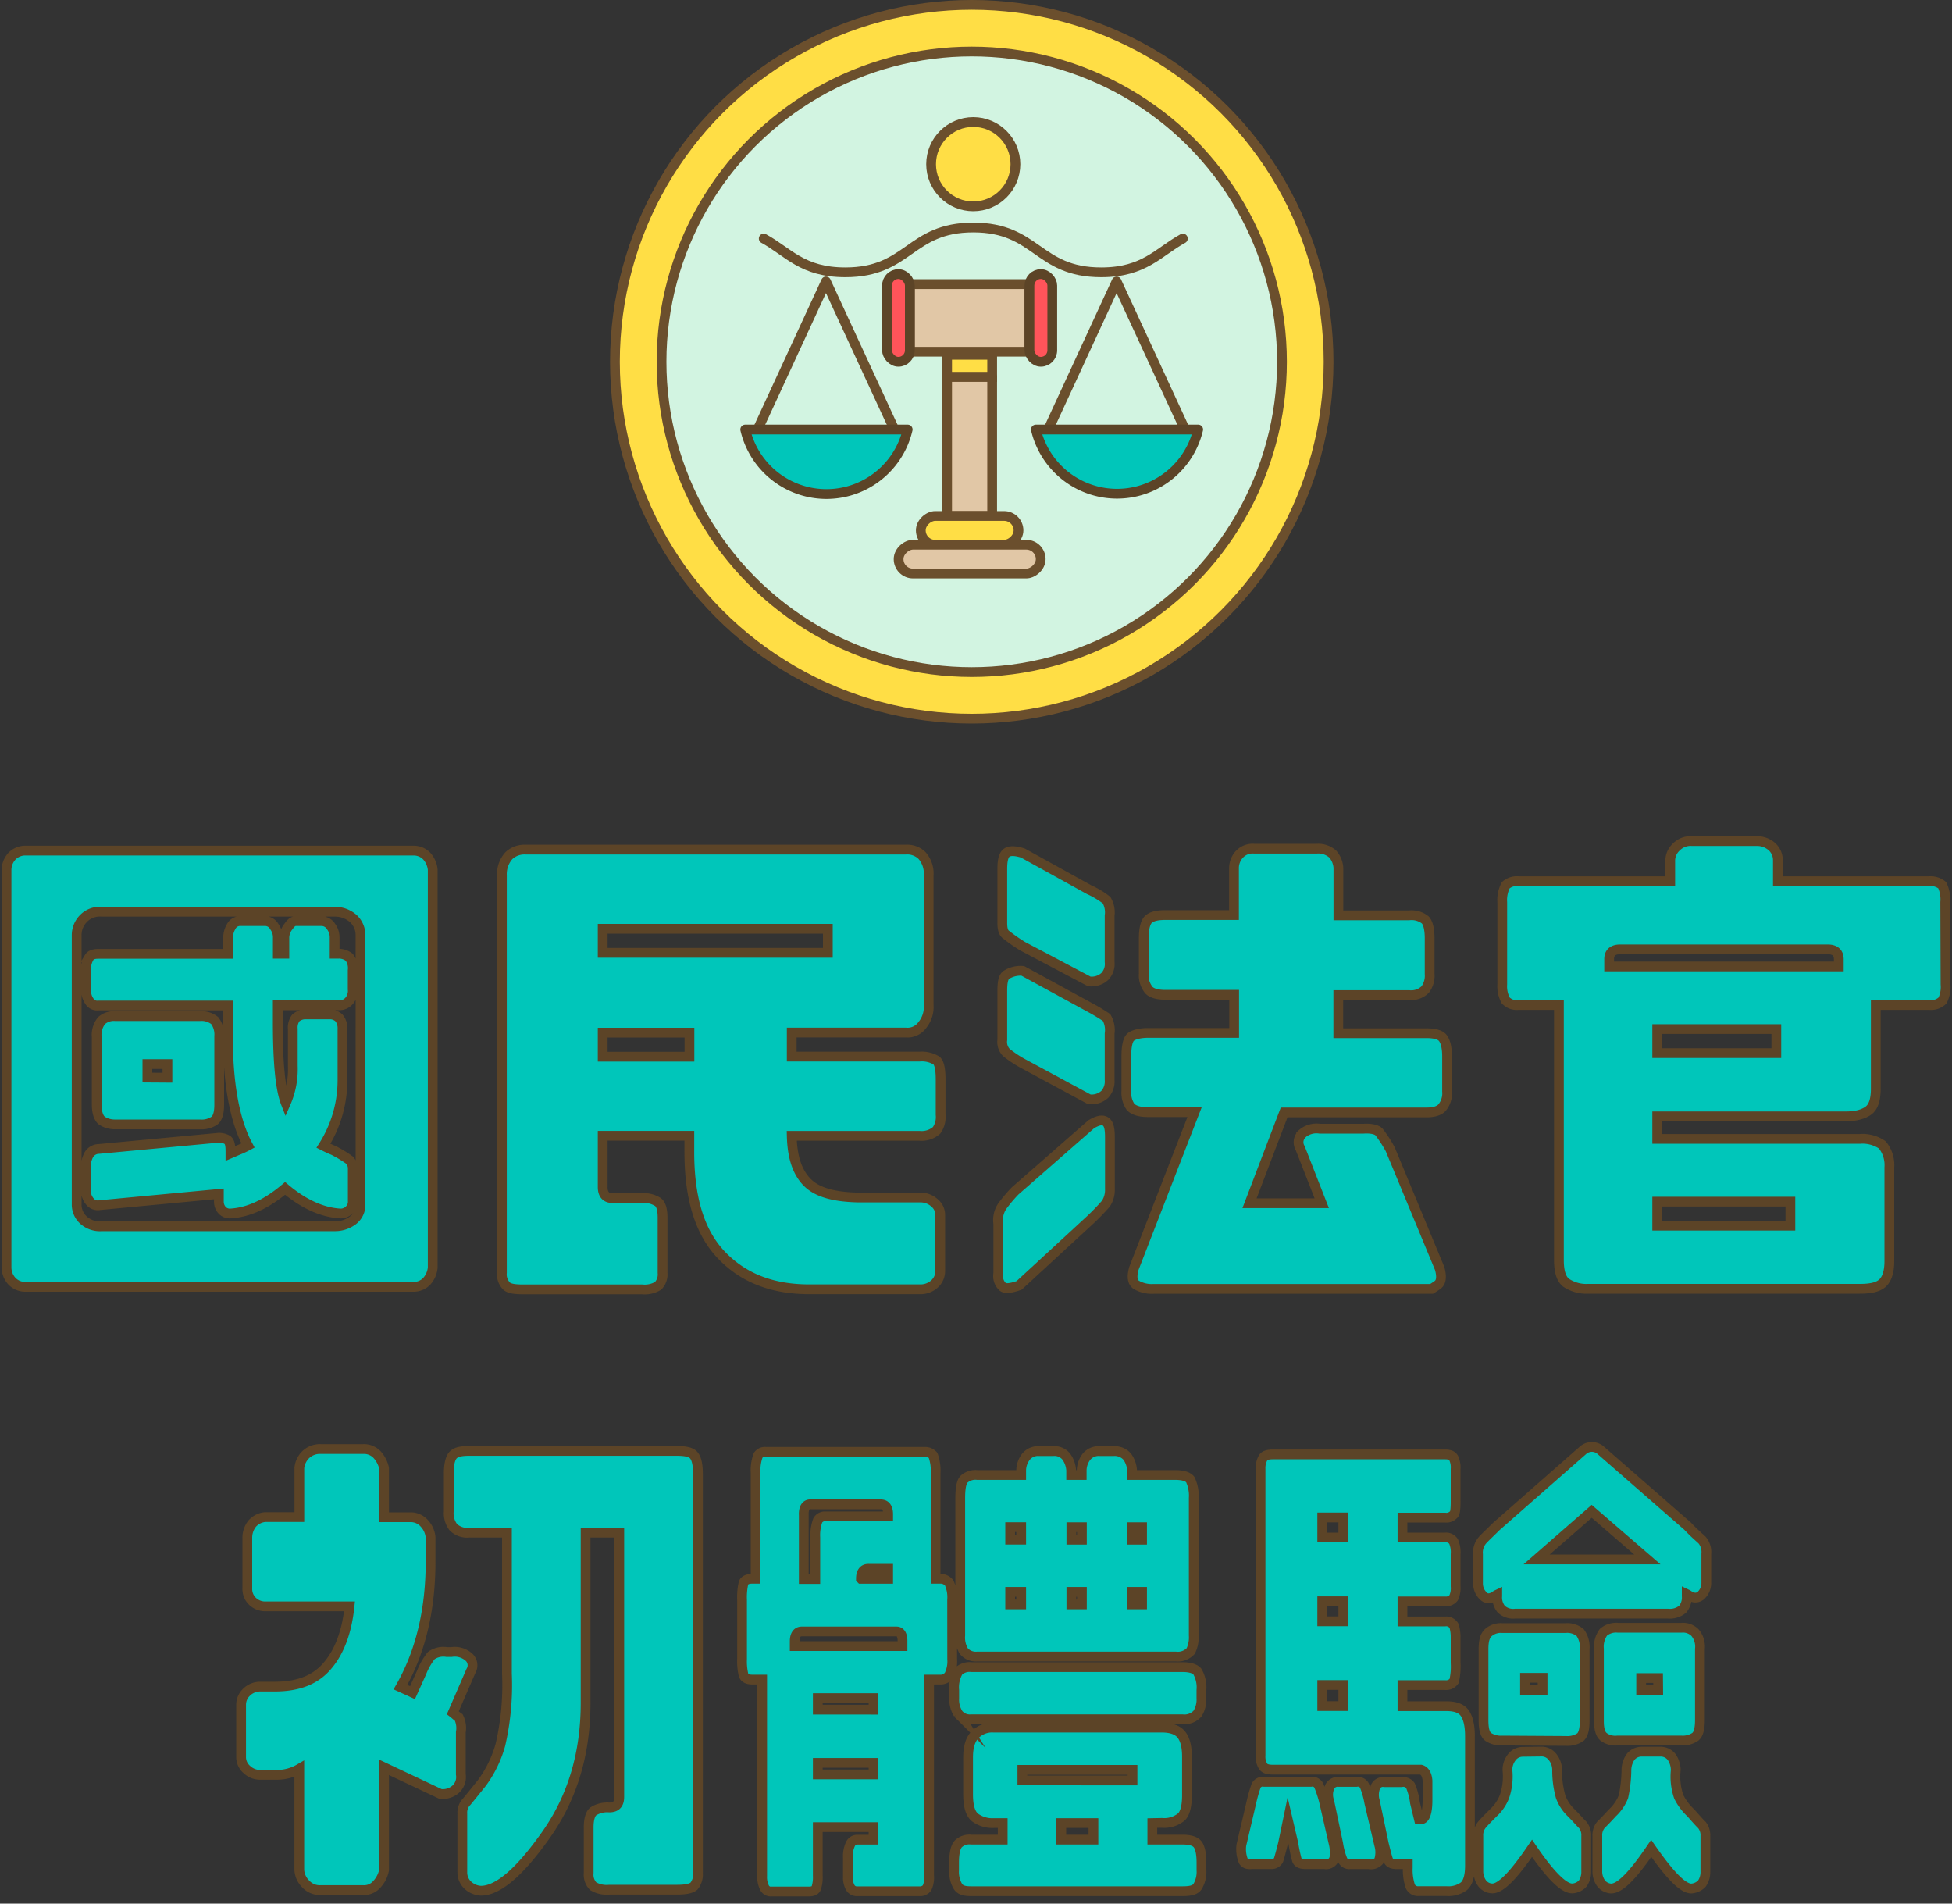 <svg xmlns="http://www.w3.org/2000/svg" viewBox="0 0 400 390"><rect x="0" y="0" width="400" height="390" fill="#333333" stroke="none"/><defs><style>.cls-1,.cls-7{fill:#00c6ba;}.cls-1,.cls-5,.cls-7{stroke:#5c4427;}.cls-1,.cls-2,.cls-3,.cls-5{stroke-miterlimit:10;}.cls-1,.cls-2,.cls-3,.cls-4,.cls-5,.cls-6,.cls-7{stroke-width:2px;}.cls-2{fill:#ffde45;}.cls-2,.cls-3,.cls-4,.cls-6{stroke:#6b4f2d;}.cls-3{fill:#d2f4e1;}.cls-4{fill:#e1c7a6;}.cls-4,.cls-6,.cls-7{stroke-linecap:round;stroke-linejoin:round;}.cls-5{fill:#ff545a;}.cls-6{fill:none;}</style></defs><title>p1-title</title><g id="介面"><path class="cls-1" d="M87.44,175.38a4.88,4.88,0,0,1,1.23,2.77v81.59a4.88,4.88,0,0,1-1.23,2.77,3.73,3.73,0,0,1-2.67,1.13H5.24a3.8,3.8,0,0,1-2.77-1.13,4.16,4.16,0,0,1-1.13-2.77V178.16a4.16,4.16,0,0,1,1.13-2.77,3.8,3.8,0,0,1,2.77-1.13H84.77A3.73,3.73,0,0,1,87.44,175.38ZM73.87,191.52a4.55,4.55,0,0,0-1.54-3.39,5.6,5.6,0,0,0-3.6-1.34H20.85a4.67,4.67,0,0,0-3.7,1.34,4.83,4.83,0,0,0-1.44,3.39V246.7A4.27,4.27,0,0,0,17.15,250a5,5,0,0,0,3.7,1.23H68.74a6.09,6.09,0,0,0,3.6-1.23,4,4,0,0,0,1.54-3.29Zm-55.59,4.62c.31-.51.92-.72,1.85-.72H46.75V192a4.32,4.32,0,0,1,.62-2.16,2,2,0,0,1,1.75-1.13h5.34a2.14,2.14,0,0,1,1.75,1.13,3.62,3.62,0,0,1,.72,2.16v3.39h1.34V192a3.77,3.77,0,0,1,.82-2.16c.51-.72.92-1.13,1.54-1.13H66a2.3,2.3,0,0,1,1.85,1.13,3.62,3.62,0,0,1,.72,2.16v3.39h.82a3.39,3.39,0,0,1,2.16.72,3.62,3.62,0,0,1,.72,2.67v3.9a3.11,3.11,0,0,1-.72,2.36,2.65,2.65,0,0,1-2.16.92H56.92v3.39c0,8.22.51,13.77,1.64,16.65a17.26,17.26,0,0,0,1.44-7.6v-7.6a3.27,3.27,0,0,1,.62-2.26,3,3,0,0,1,1.85-.72h5.24a2.68,2.68,0,0,1,1.75.72,3.32,3.32,0,0,1,.72,2.26v10.38a25.14,25.14,0,0,1-3.9,13.56c.62.31,1.23.62,2,.92a24.63,24.63,0,0,1,3.39,2.05,2.59,2.59,0,0,1,.62,1.75v6.68a2.25,2.25,0,0,1-.72,1.75,2.48,2.48,0,0,1-1.85.72c-3.6-.21-7.4-1.85-11.3-5.14-3.9,3.29-7.6,4.93-11.2,5.14a2.12,2.12,0,0,1-1.75-.72,2.6,2.6,0,0,1-.62-1.75v-1.54L20.44,246.9a2.07,2.07,0,0,1-2-.72,3.38,3.38,0,0,1-.82-2.47v-4.62a4.75,4.75,0,0,1,.62-2.57,2.42,2.42,0,0,1,2.05-1.13l24.15-2.26a3.4,3.4,0,0,1,2.16.41c.51.41.62,1.13.62,2.36v.41l1.44-.62a20.44,20.44,0,0,0,2.16-1c-2.77-5.14-4.11-12.74-4.11-22.4V206H20.14a1.86,1.86,0,0,1-1.85-.92,3.62,3.62,0,0,1-.62-2.36v-3.9A4.44,4.44,0,0,1,18.29,196.14Zm5.34,34.22a4.86,4.86,0,0,1-2.67-.72c-.72-.51-1.13-1.64-1.13-3.39V212.48a4.63,4.63,0,0,1,1-3.39,3.77,3.77,0,0,1,2.77-.92H41a4.31,4.31,0,0,1,3,.92,4.71,4.71,0,0,1,.92,3.19v14.08c0,1.54-.31,2.67-.92,3.19a4.57,4.57,0,0,1-2.88.82Zm10.69-9.56V218H30.2v2.77Z"/><path class="cls-1" d="M103.77,263.44a3.36,3.36,0,0,1-.92-2.67V179.29a5.62,5.62,0,0,1,1.44-4,4.63,4.63,0,0,1,3.39-1.23h77.89a4.35,4.35,0,0,1,3.39,1.23,5.57,5.57,0,0,1,1.34,4V205.9A5.83,5.83,0,0,1,189,210a3.71,3.71,0,0,1-3.39,1.54H162.24v4.93h26.2a5.79,5.79,0,0,1,3.49.82c.62.62.82,2,.82,3.9v7.19a4.73,4.73,0,0,1-.82,3.19,4.58,4.58,0,0,1-3.49,1.13h-26.2c.1,4.11,1,7.19,3,9.35s5.45,3.19,10.79,3.29h12.74a4.25,4.25,0,0,1,2.77,1.13,3.19,3.19,0,0,1,1.13,2.57v11.3a3.56,3.56,0,0,1-1.13,2.67,4.25,4.25,0,0,1-2.77,1.13H165.84c-7.5,0-13.46-2.26-18-7s-6.68-11.92-6.58-21.78v-2.67H123.5V243.2c0,1.54.72,2.26,2,2.26h6.06a5.29,5.29,0,0,1,3.29.82c.62.51.92,1.54.92,3.19v11.3a3.36,3.36,0,0,1-.92,2.67,5.37,5.37,0,0,1-3.29.72H107.16C105.52,264.16,104.29,264,103.77,263.44Zm65.87-68.23v-4.93H123.5v4.93ZM123.5,216.49h17.78v-4.93H123.5Z"/><path class="cls-1" d="M205.39,263.55a3,3,0,0,1-.82-2.67V250.7a5.07,5.07,0,0,1,.82-3.6A30.13,30.13,0,0,1,208,244l15.62-13.67c1.34-.82,2.36-1,3-.51s.82,1.54.82,3.19v10.58a5.12,5.12,0,0,1-.82,3,46.07,46.07,0,0,1-3.39,3.49l-14.39,13.26C207,264,205.8,264.06,205.39,263.55Zm4.21-69.67a32.86,32.86,0,0,1-3.39-2.36c-.62-.41-.82-1.23-.82-2.47v-11c0-1.64.21-2.77.82-3.29s1.75-.51,3.39,0l13.56,7.5a17.82,17.82,0,0,1,3.6,2.16,4.94,4.94,0,0,1,.62,3.19v9.45a3.68,3.68,0,0,1-1,3,4,4,0,0,1-3.19,1Zm0,24a23.36,23.36,0,0,1-3.39-2.26,3.11,3.11,0,0,1-.82-2.57V202.92c0-1.64.21-2.77.82-3.19a5.43,5.43,0,0,1,3.39-.82l13.56,7.4a39.64,39.64,0,0,1,3.6,2.16,5.11,5.11,0,0,1,.62,3.29v9.45a3.94,3.94,0,0,1-1,3,4,4,0,0,1-3.19,1Zm57.13,14.49a4.48,4.48,0,0,1,3.7-1.13h9c1.64-.1,2.77.21,3.19.72a26.11,26.11,0,0,1,2.26,3.49L295,259.85c.51,1.75.31,2.88-.41,3.39s-1.23.82-1.23.82h-57a6.25,6.25,0,0,1-3.49-.82c-.82-.51-1-1.64-.51-3.39l12.43-32h-9.56c-1.75,0-3-.41-3.6-1.13a5.15,5.15,0,0,1-.82-3.19v-7.19c0-2,.31-3.29.82-3.8s1.85-.92,3.6-.92h17.67v-7.81H238.79c-1.75,0-3-.41-3.49-1.13a4.71,4.71,0,0,1-.92-3.19v-7.3c0-1.85.31-3.19.92-3.8s1.75-.92,3.49-.92h14.08v-9.76A4.16,4.16,0,0,1,254,175a3.73,3.73,0,0,1,3-1.13h12.84a4.44,4.44,0,0,1,3.29,1.13,4.74,4.74,0,0,1,1.13,2.77v9.76h14.49a4.49,4.49,0,0,1,3.29.92c.62.62.92,2,.92,3.8v7.3a4.71,4.71,0,0,1-.92,3.19,4.07,4.07,0,0,1-3.29,1.13H274.24v7.81h18.08c1.64,0,2.77.31,3.29.92s.92,1.85.92,3.8v7.19a4.54,4.54,0,0,1-.92,3.19c-.51.72-1.64,1.13-3.29,1.13H263.14l-7.09,18.6h14.8l-4.42-11.3A2.31,2.31,0,0,1,266.74,232.41Z"/><path class="cls-1" d="M398.67,201.69a6.13,6.13,0,0,1-.62,3.29,3.36,3.36,0,0,1-2.67.92h-11v17.16c0,2.26-.51,3.7-1.44,4.42s-2.47,1.23-4.62,1.23H339.59v4.62H381.1a7.11,7.11,0,0,1,4.62,1.23,6.55,6.55,0,0,1,1.44,4.62v19.21c0,2.16-.51,3.7-1.44,4.52s-2.47,1.13-4.62,1.13H325.41a7.43,7.43,0,0,1-4.32-1.13c-1.13-.72-1.64-2.36-1.64-4.73V205.9h-8.32a3.13,3.13,0,0,1-2.57-.92,6,6,0,0,1-.72-3.29V184.84a6.55,6.55,0,0,1,.72-3.49,3.49,3.49,0,0,1,2.57-.82h31.13v-4.32a3.83,3.83,0,0,1,1.23-2.67,4.1,4.1,0,0,1,3.19-1.23H360a4.59,4.59,0,0,1,3.19,1.23,3.73,3.73,0,0,1,1.13,2.67v4.32h31a3.77,3.77,0,0,1,2.67.82,6.76,6.76,0,0,1,.62,3.49Zm-24.15-7.19H332c-1.54,0-2.26.72-2.26,2V198h47.06v-1.54C376.78,195.22,376.06,194.5,374.52,194.5ZM364,210.83H339.59v4.93H364Zm2.88,40.28v-4.93H339.59v4.93Z"/><path class="cls-1" d="M61.34,310.81V300.74A4.42,4.42,0,0,1,62.67,298a4.19,4.19,0,0,1,3.08-1.13h8.63A3.71,3.71,0,0,1,77.26,298a6,6,0,0,1,1.44,2.77v10.07h5.65A3.75,3.75,0,0,1,87,312.15a4.87,4.87,0,0,1,1.23,2.77v4.32c.1,10.38-2.05,19.21-6.17,26.41l2.47,1.13,1.85-4.11a13.81,13.81,0,0,1,2-3.49,4.29,4.29,0,0,1,3.18-.72h.92a4.36,4.36,0,0,1,3.7,1.13,2.27,2.27,0,0,1,.31,2.77l-3.7,8.53c.41.31.82.72,1.23,1a4.93,4.93,0,0,1,.41,3v8.63a3.37,3.37,0,0,1-1,3,4,4,0,0,1-3.19,1L78.7,362.08v21.06A5.89,5.89,0,0,1,77.26,386a3.45,3.45,0,0,1-2.88,1.23H65.76A3.88,3.88,0,0,1,62.67,386a4.43,4.43,0,0,1-1.34-2.88V362.39a9.09,9.09,0,0,1-4.52,1.23h-3.6a4,4,0,0,1-2.67-1.13,3.34,3.34,0,0,1-1.13-2.57V349.24a3.5,3.5,0,0,1,1.13-2.57,4,4,0,0,1,2.67-1.13H56.3c4.93,0,8.53-1.44,11-4.52,2.36-2.88,3.8-6.88,4.32-11.92H54.35A3.73,3.73,0,0,1,51.68,328a3.47,3.47,0,0,1-1-2.57V314.92a4.62,4.62,0,0,1,1-2.77,4,4,0,0,1,2.67-1.34Zm80.76-12.74c.62.62.92,2,.92,3.8v81.89a3.77,3.77,0,0,1-.82,2.67c-.62.51-1.75.72-3.49.72H124.84a5.37,5.37,0,0,1-3.29-.72,3.36,3.36,0,0,1-.92-2.67v-9.35c0-1.64.31-2.77.92-3.29a5.29,5.29,0,0,1,3.29-.82c1.34,0,2.06-.62,2.06-2.16V314H120v34.83c0,10.38-2.67,19.32-8,26.92s-9.86,11.61-13.46,11.61a4.2,4.2,0,0,1-2.67-1.13,3.56,3.56,0,0,1-1.13-2.67v-12a3.18,3.18,0,0,1,.92-2.47c.51-.62,1.64-2,3.08-3.8a24.05,24.05,0,0,0,3.8-7.81,54.33,54.33,0,0,0,1.34-14.59V314H96.17a4.07,4.07,0,0,1-3.29-1.13,4.72,4.72,0,0,1-.92-3.19v-7.81c0-1.85.31-3.19.92-3.8s1.64-.82,3.29-.82h42.44C140.35,297.25,141.48,297.45,142.1,298.07Z"/><path class="cls-1" d="M195.12,339.89a6.38,6.38,0,0,1-.62,3.29,2.07,2.07,0,0,1-1.85.92h-2.26v40.18a5.08,5.08,0,0,1-.41,2.47,1.73,1.73,0,0,1-1.54.72H175.7a1.56,1.56,0,0,1-1.44-.72,4.18,4.18,0,0,1-.51-2.16v-4a6,6,0,0,1,.51-2.77,1.55,1.55,0,0,1,1.44-.92H179v-2.57H167.58v10a7.15,7.15,0,0,1-.31,2.47c-.21.51-.72.72-1.54.72h-7.6a1.46,1.46,0,0,1-1.44-.72,4.9,4.9,0,0,1-.51-2.47V344.1h-2.06c-.92,0-1.54-.31-1.75-.92a12,12,0,0,1-.31-3.29V327.76a13.29,13.29,0,0,1,.31-3.49c.21-.51.82-.82,1.75-.82h.72V301.77a9.08,9.08,0,0,1,.51-3.6,1.7,1.7,0,0,1,1.64-.72h32.47a2.12,2.12,0,0,1,1.75.72,9.08,9.08,0,0,1,.51,3.6v21.68h.92a2.26,2.26,0,0,1,1.85.82,7,7,0,0,1,.62,3.49Zm-11.41-5.65H164.29c-.92,0-1.44.72-1.44,2v1h22.09v-1C184.95,335,184.54,334.24,183.71,334.24Zm-19-24v13.26h2.36v-8.53a8.84,8.84,0,0,1,.51-3.49,1.69,1.69,0,0,1,1.54-.82H182v-.41c0-1.34-.51-2.05-1.54-2.05H166.14C165.22,308.14,164.7,308.86,164.7,310.19ZM179,350.27V347.9H167.58v2.36Zm0,13.26v-2.36H167.58v2.36Zm-2.57-40.07H182v-2.06h-4C176.93,321.39,176.42,322.11,176.42,323.45Zm19.93,27.64a5.37,5.37,0,0,1-.82-3.19v-1.64a6.47,6.47,0,0,1,.82-3.8,3.22,3.22,0,0,1,2.67-.92h43.26q2.31,0,3.08.92a6.47,6.47,0,0,1,.82,3.8v1.64a5.37,5.37,0,0,1-.82,3.19,3.6,3.6,0,0,1-3.08,1.13H199A3,3,0,0,1,196.35,351.09Zm39.77,22.4v3.39h6.17q2.31,0,3.08.92c.51.62.82,1.85.82,3.8v1.54a5.87,5.87,0,0,1-.82,3.39c-.51.72-1.54.92-3.08.92H199c-1.34,0-2.16-.21-2.67-.92a5.87,5.87,0,0,1-.82-3.39v-1.54c0-2,.31-3.19.82-3.8a3.22,3.22,0,0,1,2.67-.92h6.47v-3.39h-1.85a6,6,0,0,1-3.8-1.13c-.92-.72-1.44-2.26-1.44-4.73V360c0-2.16.51-3.7,1.44-4.62a4.87,4.87,0,0,1,3.7-1.44H238c1.85,0,3.19.41,4,1.34s1.23,2.47,1.23,4.62v7.91c0,2.26-.41,3.7-1.13,4.42a5.5,5.5,0,0,1-4,1.23ZM244,338.25a3.6,3.6,0,0,1-3.08,1.13H200.26a3.21,3.21,0,0,1-2.77-1.13,5.42,5.42,0,0,1-.72-3.19V306.91c0-1.85.21-3.19.72-3.8a3.46,3.46,0,0,1,2.77-.92h9v-1a4.62,4.62,0,0,1,1-2.77,3.16,3.16,0,0,1,2.57-1.13h3a3.11,3.11,0,0,1,2.67,1.13,5.38,5.38,0,0,1,1,2.77v1h2.16v-1a4.62,4.62,0,0,1,1-2.77,3.23,3.23,0,0,1,2.67-1.13h2.88a3.43,3.43,0,0,1,2.77,1.13,5.38,5.38,0,0,1,1,2.77v1h8.84q2.31,0,3.08.92a7.63,7.63,0,0,1,.72,3.8v28.15A6.34,6.34,0,0,1,244,338.25Zm-37-22.81h2.26v-2.57H207Zm2.26,13.26v-2.57H207v2.57Zm22.81,36.07V362.6H209.5v2.16Zm-14.59,8.73v3.39h6.58v-3.39Zm2.06-60.62v2.57h2.16v-2.57Zm2.16,15.82v-2.57h-2.16v2.57Zm12.33-15.82h-2v2.57h2Zm0,15.82v-2.57h-2v2.57Z"/><path class="cls-1" d="M270.23,365.78a23,23,0,0,1,1.13,3.49l2,8.73c.31,1.64.21,2.67-.21,3.29a1.8,1.8,0,0,1-1.75.62h-4c-.92,0-1.44-.31-1.64-.82a33.79,33.79,0,0,1-.72-3.39l-1.13-4.83-1,4.83q-.62,2.47-.92,3.39a1.58,1.58,0,0,1-1.54.82h-3.91c-.92.1-1.44-.1-1.75-.62a6.62,6.62,0,0,1-.41-3.29l2.05-8.73a27.55,27.55,0,0,1,1-3.49,1.53,1.53,0,0,1,1.64-.72h9.56A1.46,1.46,0,0,1,270.23,365.78ZM298.28,325a4.63,4.63,0,0,1-.41,2.36,2,2,0,0,1-1.75.72h-8.73v4.11h8.73a1.86,1.86,0,0,1,1.85.92,8.25,8.25,0,0,1,.31,2.36v5.24a13.1,13.1,0,0,1-.31,3.7,2,2,0,0,1-1.85.82h-8.73v4.32h9c1.75,0,3,.41,3.7,1.34s1.13,2.47,1.13,4.83v26.51c0,2.06-.41,3.49-1.23,4.21a5.36,5.36,0,0,1-3.6,1h-5.65a1.72,1.72,0,0,1-1.75-1,10.75,10.75,0,0,1-.51-3.8v-.72h-2.36c-.92,0-1.44-.31-1.64-.82s-.51-1.75-.92-3.39L281.74,369a4.51,4.51,0,0,1,.1-2.88,1.65,1.65,0,0,1,1.85-1h3.49a1.77,1.77,0,0,1,1.85.72,13.06,13.06,0,0,1,.92,3.49l.82,3.39h.41c.82,0,1.34-1.34,1.34-3.9v-4c-.1-1.34-.62-2.06-1.34-2.26H260.88c-1.13,0-1.75-.21-2.06-.72a3.68,3.68,0,0,1-.51-2.16V300.95a4.33,4.33,0,0,1,.51-2.26c.31-.51.92-.72,2.06-.72h35.24c.92,0,1.44.21,1.75.72a4.44,4.44,0,0,1,.41,2.26v6.68c0,1.54-.1,2.47-.41,2.67a2,2,0,0,1-1.75.62h-8.73V315h8.73a1.82,1.82,0,0,1,1.75.82,5.56,5.56,0,0,1,.41,2.57Zm-27.33-10h4.32v-4.11h-4.32Zm0,17.16h4.32v-4.11h-4.32Zm0,17.37h4.32v-4.32h-4.32Zm1.54,16.54a1.8,1.8,0,0,1,1.85-1h3.6a1.53,1.53,0,0,1,1.64.72,16.73,16.73,0,0,1,1,3.49l2.05,8.73a5.4,5.4,0,0,1-.1,3.29,2.19,2.19,0,0,1-2.05.62h-3.8a1.49,1.49,0,0,1-1.54-.82,14.65,14.65,0,0,1-.92-3.39L272.39,369A3.91,3.91,0,0,1,272.49,366.09ZM304,327a3.5,3.5,0,0,1-1.13-2.57v-6a3.88,3.88,0,0,1,.82-2.77c.41-.51,1.34-1.34,2.88-2.88l17.78-15.62a2.74,2.74,0,0,1,3.7,0l17.78,15.52c1.44,1.54,2.47,2.36,3,2.88a3.88,3.88,0,0,1,.82,2.77v6a3.5,3.5,0,0,1-1.13,2.57c-.82.62-1.64.51-2.67-.21l-.21-.1V327a3.77,3.77,0,0,1-.82,2.67,4.09,4.09,0,0,1-3.08.92H310.51a3.57,3.57,0,0,1-2.88-.92,3.77,3.77,0,0,1-.82-2.67v-.31l-.21.1C305.58,327.56,304.65,327.66,304,327Zm12,31.85a2.83,2.83,0,0,1,2.16,1.13,4.22,4.22,0,0,1,.92,2.67,19.76,19.76,0,0,0,.72,5.45,8.65,8.65,0,0,0,2.16,3.29c1.13,1.13,1.85,2,2.36,2.47a3.32,3.32,0,0,1,.72,2.26v7.3a4.1,4.1,0,0,1-.72,2.47,3.09,3.09,0,0,1-2.16,1c-1.75,0-4.52-2.77-8.22-8.22-3.7,5.45-6.37,8.22-8.12,8.22a2.67,2.67,0,0,1-2.06-1,4.18,4.18,0,0,1-.82-2.47v-7.3a3.32,3.32,0,0,1,.72-2.26c.41-.51,1.23-1.34,2.36-2.47a9,9,0,0,0,2.26-3.29,12.64,12.64,0,0,0,.62-5.45,4.22,4.22,0,0,1,.92-2.67A2.83,2.83,0,0,1,312,358.9Zm-8.12-2.26a4.78,4.78,0,0,1-2.88-.72c-.72-.51-1-1.64-1-3.49V337.94c0-1.64.21-2.67.92-3.39a3.81,3.81,0,0,1,2.88-1h13a4.14,4.14,0,0,1,3,.92,5,5,0,0,1,.92,3.39v14.8c0,1.64-.31,2.67-.82,3.19a4.69,4.69,0,0,1-3,.82Zm8.22-10.38v-2.47h-3.6v2.47Zm-1.23-26.72h22.71l-11.41-9.86ZM342.57,360a4.82,4.82,0,0,1,.82,2.67,12.64,12.64,0,0,0,.62,5.45,11.47,11.47,0,0,0,2.47,3.29c1,1.13,1.75,2,2.26,2.47a3.32,3.32,0,0,1,.72,2.26v7.3a4.1,4.1,0,0,1-.72,2.47,3.3,3.3,0,0,1-2.16,1c-1.75,0-4.42-2.77-8.22-8.22-3.7,5.45-6.37,8.22-8.22,8.22a2.83,2.83,0,0,1-2-1,4.18,4.18,0,0,1-.82-2.47v-7.3a3.32,3.32,0,0,1,.72-2.26c.51-.51,1.34-1.34,2.36-2.47a9,9,0,0,0,2.26-3.29,26.45,26.45,0,0,0,.62-5.45,4.83,4.83,0,0,1,.82-2.67,2.87,2.87,0,0,1,2.26-1.13h4A2.83,2.83,0,0,1,342.57,360Zm-14-4.21c-.62-.51-.92-1.54-.92-3.19v-14.8a5,5,0,0,1,.92-3.39,4,4,0,0,1,3-.92h13a3.43,3.43,0,0,1,2.77,1,4.47,4.47,0,0,1,1,3.39v14.49c0,1.85-.31,3-1,3.49a4.58,4.58,0,0,1-2.88.72h-13A4,4,0,0,1,328.59,355.82Zm11.2-12H336.3v2.47h3.49Z"/><circle class="cls-2" cx="199.13" cy="74.12" r="73.12"/><circle class="cls-3" cx="199.13" cy="74.12" r="63.57"/><circle class="cls-2" cx="199.44" cy="33.64" r="8.64"/><rect class="cls-4" x="186.44" y="58.21" width="24.51" height="13.85"/><rect class="cls-2" x="194.08" y="72.69" width="9.23" height="4.54"/><rect class="cls-4" x="194.08" y="77.23" width="9.23" height="28.48"/><rect class="cls-5" x="210.95" y="56.15" width="4.68" height="17.97" rx="2.34" ry="2.34"/><rect class="cls-2" x="195.75" y="98.64" width="5.9" height="20.02" rx="2.95" ry="2.95" transform="translate(307.35 -90.04) rotate(90)"/><rect class="cls-4" x="195.75" y="99.99" width="5.9" height="29.12" rx="2.95" ry="2.95" transform="translate(313.25 -84.15) rotate(90)"/><rect class="cls-5" x="181.76" y="56.15" width="4.68" height="17.97" rx="2.34" ry="2.34"/><path class="cls-6" d="M156.5,48.87c5,2.72,7.86,6.92,16.72,6.92,13.11,0,13.11-9.18,26.22-9.18s13.11,9.18,26.22,9.18c8.87,0,11.74-4.2,16.73-6.92"/><polyline class="cls-6" points="183.29 88.03 169.26 57.66 155.23 88.03"/><path class="cls-7" d="M152.71,88A17.09,17.09,0,0,0,186,88Z"/><polyline class="cls-6" points="242.84 88.03 228.81 57.66 214.79 88.03"/><path class="cls-7" d="M212.27,88a17.09,17.09,0,0,0,33.26,0Z"/></g></svg>